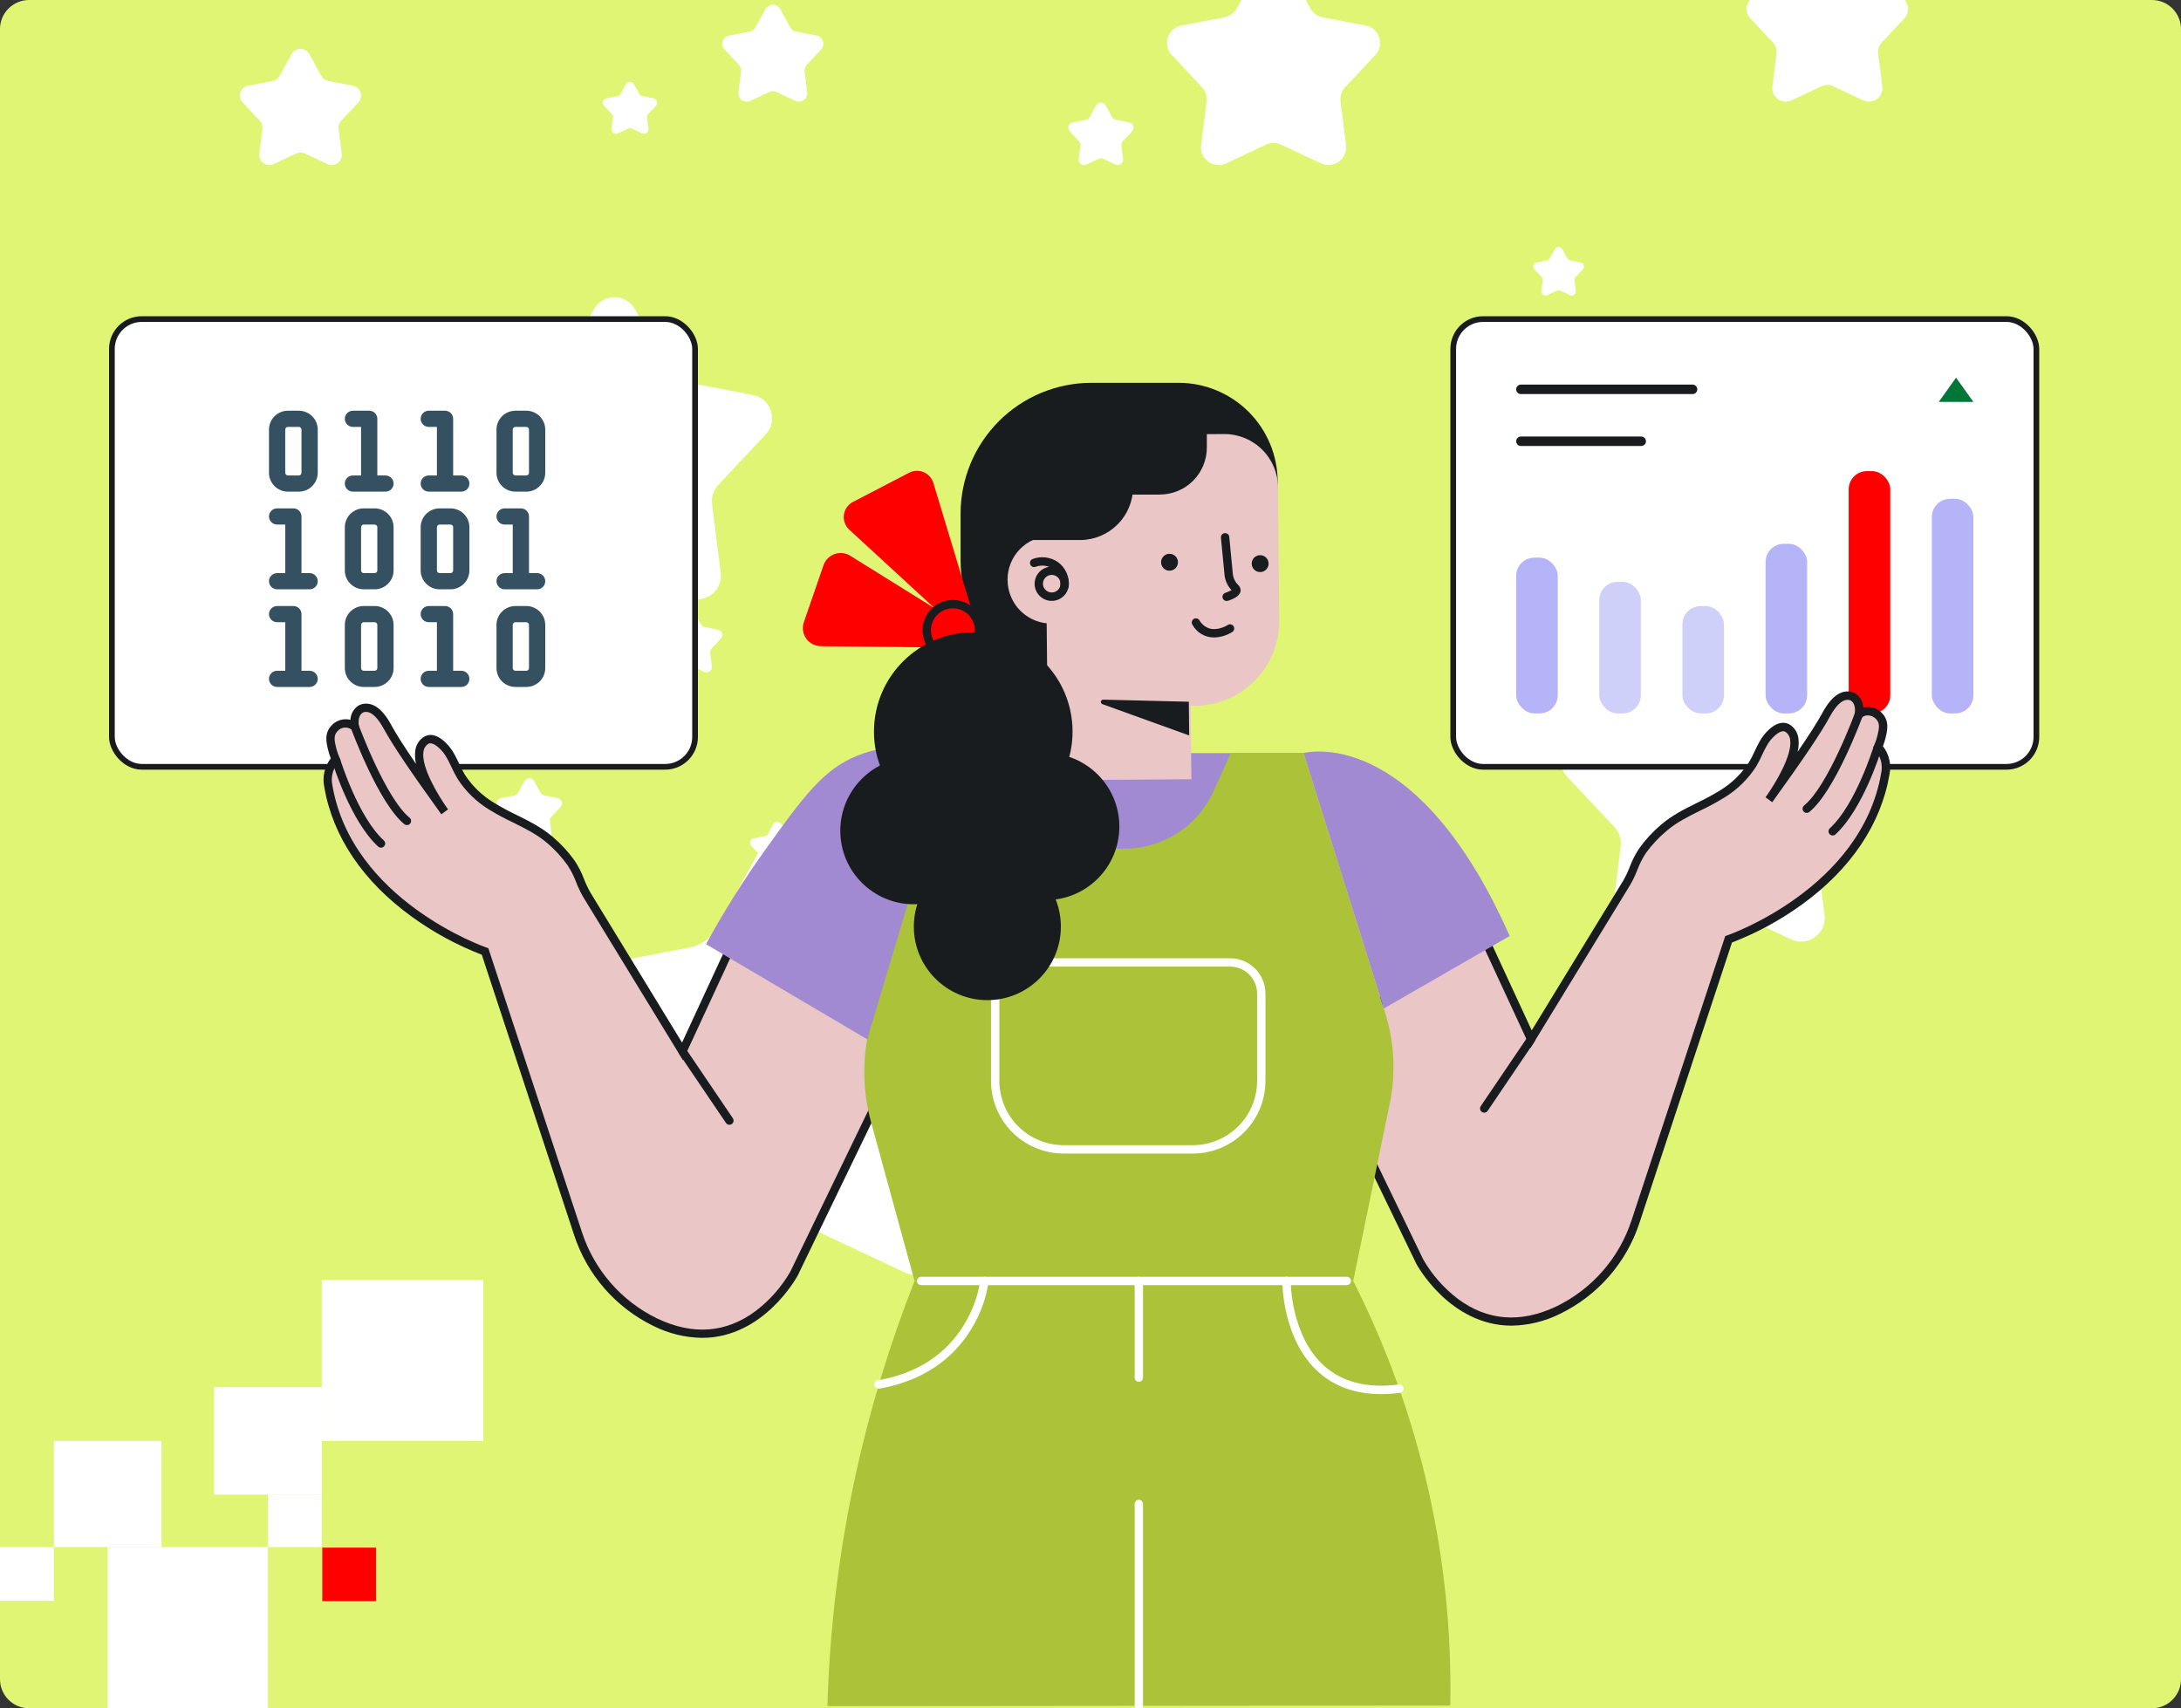 <?xml version="1.0" encoding="UTF-8"?> <svg xmlns="http://www.w3.org/2000/svg" width="600" height="470" viewBox="0 0 600 470" fill="none"><rect x="0" y="0" width="600" height="470" fill="#333333" stroke="none"/><g clip-path="url(#clip0_6867_32796)"><g clip-path="url(#clip1_6867_32796)"><path d="M0 8C0 3.582 3.582 0 8 0H592C596.418 0 600 3.582 600 8V462C600 466.418 596.418 470 592 470H8C3.582 470 0 466.418 0 462V8Z" fill="#E0F574"></path><rect x="88.662" y="425.784" width="14.77" height="14.738" fill="#FF0000"></rect><rect y="425.655" width="14.813" height="14.781" fill="white"></rect><rect x="73.72" y="411.217" width="14.813" height="14.437" fill="white"></rect><rect x="14.813" y="396.435" width="29.626" height="29.22" fill="white"></rect><rect x="58.907" y="381.654" width="29.626" height="29.563" fill="white"></rect><rect x="29.626" y="425.655" width="44.094" height="44.345" fill="white"></rect><rect x="88.533" y="352.091" width="44.439" height="44.345" fill="white"></rect></g><path d="M163.359 85.148C165.83 80.663 172.275 80.663 174.745 85.148L183.941 101.844C184.874 103.537 186.512 104.728 188.411 105.092L207.132 108.678C212.161 109.642 214.152 115.772 210.65 119.507L197.613 133.412C196.291 134.823 195.665 136.749 195.906 138.667L198.28 157.579C198.917 162.66 193.703 166.448 189.068 164.272L171.815 156.17C170.065 155.348 168.04 155.348 166.29 156.17L149.036 164.272C144.402 166.448 139.187 162.66 139.825 157.579L142.199 138.667C142.439 136.749 141.814 134.823 140.491 133.412L127.454 119.507C123.952 115.772 125.944 109.642 130.973 108.678L149.693 105.092C151.592 104.728 153.23 103.537 154.163 101.844L163.359 85.148Z" fill="white"></path><path d="M467.021 179.319C469.491 174.834 475.937 174.834 478.407 179.319L487.603 196.015C488.536 197.709 490.174 198.899 492.073 199.263L510.794 202.849C515.822 203.813 517.814 209.943 514.312 213.678L501.275 227.583C499.953 228.994 499.327 230.92 499.568 232.838L501.942 251.751C502.579 256.831 497.365 260.62 492.73 258.443L475.477 250.341C473.727 249.519 471.702 249.519 469.951 250.341L452.698 258.443C448.063 260.62 442.849 256.831 443.487 251.751L445.861 232.838C446.101 230.92 445.476 228.994 444.153 227.583L431.116 213.678C427.614 209.943 429.606 203.813 434.635 202.849L453.355 199.263C455.254 198.899 456.892 197.709 457.825 196.015L467.021 179.319Z" fill="white"></path><path d="M346.09 -8.29C347.945 -11.657 352.783 -11.657 354.638 -8.29L360.473 2.305C361.173 3.576 362.403 4.47 363.829 4.743L375.708 7.019C379.483 7.742 380.979 12.344 378.349 15.148L370.077 23.972C369.084 25.031 368.614 26.477 368.795 27.917L370.301 39.918C370.78 43.732 366.865 46.576 363.386 44.942L352.438 39.801C351.124 39.184 349.604 39.184 348.29 39.801L337.342 44.942C333.862 46.576 329.948 43.732 330.427 39.918L331.933 27.917C332.114 26.477 331.644 25.031 330.651 23.972L322.378 15.148C319.749 12.344 321.245 7.742 325.02 7.019L336.899 4.743C338.325 4.47 339.554 3.576 340.255 2.305L346.09 -8.29Z" fill="white"></path><path d="M210.214 231.71C214.334 224.231 225.082 224.231 229.201 231.71L242.163 255.243C243.719 258.067 246.451 260.052 249.618 260.659L276.005 265.715C284.391 267.321 287.712 277.543 281.872 283.772L263.496 303.372C261.291 305.724 260.247 308.936 260.649 312.135L263.995 338.793C265.058 347.265 256.363 353.583 248.634 349.954L224.315 338.533C221.396 337.163 218.019 337.163 215.101 338.533L190.781 349.954C183.053 353.583 174.357 347.265 175.421 338.793L178.767 312.135C179.168 308.936 178.125 305.724 175.919 303.372L157.543 283.772C151.703 277.543 155.024 267.321 163.41 265.715L189.798 260.659C192.964 260.052 195.696 258.067 197.252 255.243L210.214 231.71Z" fill="white"></path><path d="M210.583 2.51C211.463 0.913 213.757 0.913 214.636 2.51L217.403 7.533C217.735 8.136 218.319 8.56 218.995 8.689L224.627 9.768C226.417 10.111 227.126 12.293 225.88 13.623L221.957 17.807C221.486 18.309 221.264 18.995 221.349 19.677L222.064 25.368C222.291 27.177 220.434 28.525 218.785 27.75L213.593 25.312C212.97 25.02 212.249 25.02 211.626 25.312L206.435 27.75C204.785 28.525 202.929 27.177 203.156 25.368L203.87 19.677C203.956 18.995 203.733 18.309 203.263 17.807L199.34 13.623C198.093 12.293 198.802 10.111 200.592 9.768L206.225 8.689C206.901 8.56 207.484 8.136 207.816 7.533L210.583 2.51Z" fill="white"></path><path d="M446.76 115.983C447.814 114.068 450.566 114.068 451.62 115.983L454.939 122.008C455.337 122.731 456.036 123.239 456.847 123.394L463.602 124.688C465.749 125.099 466.599 127.716 465.104 129.311L460.4 134.328C459.835 134.931 459.568 135.753 459.671 136.572L460.528 143.396C460.8 145.565 458.574 147.182 456.595 146.253L450.369 143.33C449.622 142.979 448.758 142.979 448.011 143.33L441.785 146.253C439.807 147.182 437.581 145.565 437.853 143.396L438.709 136.572C438.812 135.753 438.545 134.931 437.98 134.328L433.276 129.311C431.781 127.716 432.631 125.099 434.778 124.688L441.533 123.394C442.344 123.239 443.043 122.731 443.442 122.008L446.76 115.983Z" fill="white"></path><path d="M338.668 255.113C339.722 253.198 342.474 253.198 343.529 255.113L346.847 261.137C347.245 261.86 347.944 262.369 348.755 262.524L355.51 263.818C357.657 264.229 358.507 266.846 357.012 268.441L352.308 273.458C351.743 274.061 351.476 274.883 351.579 275.702L352.436 282.526C352.708 284.695 350.482 286.312 348.503 285.383L342.278 282.46C341.53 282.109 340.666 282.109 339.919 282.46L333.693 285.383C331.715 286.312 329.489 284.695 329.761 282.526L330.617 275.702C330.72 274.883 330.453 274.061 329.889 273.458L325.184 268.441C323.689 266.846 324.539 264.229 326.686 263.818L333.441 262.524C334.252 262.369 334.951 261.86 335.35 261.137L338.668 255.113Z" fill="white"></path><path d="M499.466 -12.759C500.873 -15.313 504.543 -15.313 505.95 -12.759L510.376 -4.724C510.907 -3.759 511.84 -3.082 512.921 -2.874L521.931 -1.148C524.795 -0.6 525.929 2.891 523.935 5.018L517.66 11.711C516.907 12.514 516.551 13.61 516.688 14.703L517.83 23.805C518.194 26.698 515.224 28.856 512.585 27.616L504.281 23.717C503.285 23.249 502.131 23.249 501.135 23.717L492.831 27.616C490.192 28.856 487.223 26.698 487.586 23.805L488.728 14.703C488.865 13.61 488.509 12.514 487.756 11.711L481.481 5.018C479.487 2.891 480.621 -0.6 483.485 -1.148L492.495 -2.874C493.576 -3.082 494.509 -3.759 495.04 -4.724L499.466 -12.759Z" fill="white"></path><path d="M80.237 14.875C81.291 12.96 84.043 12.96 85.097 14.875L88.416 20.9C88.814 21.622 89.513 22.131 90.324 22.286L97.079 23.58C99.226 23.991 100.076 26.608 98.581 28.203L93.877 33.221C93.312 33.823 93.045 34.645 93.148 35.464L94.004 42.288C94.276 44.457 92.05 46.074 90.072 45.145L83.846 42.222C83.099 41.871 82.235 41.871 81.488 42.222L75.262 45.145C73.283 46.074 71.057 44.457 71.33 42.288L72.186 35.464C72.289 34.645 72.022 33.823 71.457 33.221L66.753 28.203C65.258 26.608 66.108 23.991 68.255 23.58L75.01 22.286C75.821 22.131 76.52 21.622 76.918 20.9L80.237 14.875Z" fill="white"></path><path d="M427.765 68.557C428.206 67.757 429.356 67.757 429.796 68.557L431.183 71.074C431.349 71.376 431.642 71.589 431.98 71.654L434.803 72.195C435.7 72.366 436.055 73.46 435.431 74.126L433.465 76.223C433.229 76.475 433.117 76.818 433.16 77.16L433.518 80.012C433.632 80.918 432.702 81.594 431.875 81.206L429.274 79.984C428.961 79.838 428.6 79.838 428.288 79.984L425.687 81.206C424.86 81.594 423.93 80.918 424.043 80.012L424.401 77.16C424.444 76.818 424.333 76.475 424.097 76.223L422.131 74.126C421.506 73.46 421.861 72.366 422.759 72.195L425.581 71.654C425.92 71.589 426.212 71.376 426.379 71.074L427.765 68.557Z" fill="white"></path><path d="M301.552 28.98C302.12 27.95 303.6 27.95 304.168 28.98L305.954 32.222C306.168 32.611 306.544 32.884 306.98 32.968L310.615 33.664C311.771 33.886 312.228 35.294 311.424 36.152L308.892 38.852C308.588 39.176 308.445 39.618 308.5 40.059L308.961 43.731C309.107 44.898 307.91 45.769 306.845 45.269L303.495 43.696C303.093 43.507 302.628 43.507 302.226 43.696L298.875 45.269C297.811 45.769 296.613 44.898 296.759 43.731L297.22 40.059C297.276 39.618 297.132 39.176 296.828 38.852L294.297 36.152C293.492 35.294 293.95 33.886 295.105 33.664L298.74 32.968C299.176 32.884 299.553 32.611 299.767 32.222L301.552 28.98Z" fill="white"></path><path d="M144.325 214.87C144.893 213.84 146.373 213.84 146.941 214.87L148.727 218.112C148.941 218.501 149.317 218.775 149.753 218.858L153.388 219.555C154.544 219.776 155.001 221.184 154.197 222.042L151.665 224.742C151.361 225.066 151.218 225.509 151.273 225.949L151.734 229.622C151.88 230.789 150.683 231.659 149.618 231.159L146.268 229.586C145.866 229.397 145.401 229.397 144.999 229.586L141.648 231.159C140.584 231.659 139.386 230.789 139.532 229.622L139.993 225.949C140.049 225.509 139.905 225.066 139.601 224.742L137.07 222.042C136.265 221.184 136.723 219.776 137.878 219.555L141.513 218.858C141.949 218.775 142.325 218.501 142.54 218.112L144.325 214.87Z" fill="white"></path><path d="M212.73 226.743C213.202 225.886 214.433 225.886 214.905 226.743L216.39 229.44C216.569 229.763 216.882 229.991 217.245 230.06L220.268 230.639C221.229 230.824 221.61 231.995 220.94 232.709L218.835 234.954C218.582 235.224 218.463 235.592 218.509 235.958L218.892 239.013C219.014 239.984 218.017 240.708 217.132 240.292L214.345 238.983C214.011 238.826 213.624 238.826 213.29 238.983L210.503 240.292C209.617 240.708 208.621 239.984 208.743 239.013L209.126 235.958C209.172 235.592 209.053 235.224 208.8 234.954L206.694 232.709C206.025 231.995 206.406 230.824 207.367 230.639L210.39 230.06C210.753 229.991 211.066 229.763 211.244 229.44L212.73 226.743Z" fill="white"></path><path d="M172.227 23.142C172.699 22.285 173.93 22.285 174.403 23.142L175.888 25.838C176.066 26.162 176.379 26.389 176.742 26.459L179.765 27.038C180.726 27.222 181.107 28.393 180.438 29.107L178.332 31.353C178.079 31.622 177.96 31.99 178.006 32.357L178.389 35.411C178.511 36.382 177.515 37.106 176.629 36.69L173.843 35.382C173.508 35.225 173.121 35.225 172.787 35.382L170 36.69C169.115 37.106 168.118 36.382 168.24 35.411L168.624 32.357C168.67 31.99 168.55 31.622 168.297 31.353L166.192 29.107C165.523 28.393 165.903 27.222 166.864 27.038L169.888 26.459C170.25 26.389 170.563 26.162 170.742 25.838L172.227 23.142Z" fill="white"></path><path d="M188.436 168.55C189.003 167.52 190.484 167.52 191.051 168.55L192.837 171.792C193.051 172.181 193.428 172.455 193.864 172.538L197.499 173.235C198.654 173.456 199.111 174.864 198.307 175.722L195.776 178.422C195.472 178.746 195.328 179.189 195.383 179.629L195.844 183.302C195.991 184.469 194.793 185.339 193.728 184.839L190.378 183.266C189.976 183.077 189.511 183.077 189.109 183.266L185.759 184.839C184.694 185.339 183.496 184.469 183.643 183.302L184.104 179.629C184.159 179.189 184.015 178.746 183.711 178.422L181.18 175.722C180.375 174.864 180.833 173.456 181.988 173.235L185.623 172.538C186.059 172.455 186.436 172.181 186.65 171.792L188.436 168.55Z" fill="white"></path><rect x="399.785" y="87.785" width="160.43" height="123.185" rx="8.215" fill="white" stroke="#191C1F" stroke-width="1.57"></rect><path d="M465.622 108.42H418.412C418.066 108.42 417.734 108.283 417.489 108.038C417.245 107.794 417.107 107.462 417.107 107.116C417.107 106.77 417.245 106.438 417.489 106.194C417.734 105.949 418.066 105.812 418.412 105.812H465.622C465.968 105.812 466.3 105.949 466.544 106.194C466.789 106.438 466.927 106.77 466.927 107.116C466.927 107.462 466.789 107.794 466.544 108.038C466.3 108.283 465.968 108.42 465.622 108.42Z" fill="#191C1F"></path><path d="M451.501 122.705H418.412C418.066 122.705 417.734 122.567 417.489 122.323C417.245 122.078 417.107 121.747 417.107 121.401C417.107 121.055 417.245 120.723 417.489 120.478C417.734 120.234 418.066 120.096 418.412 120.096H451.501C451.847 120.096 452.179 120.234 452.424 120.478C452.669 120.723 452.806 121.055 452.806 121.401C452.806 121.747 452.669 122.078 452.424 122.323C452.179 122.567 451.847 122.705 451.501 122.705Z" fill="#191C1F"></path><rect x="417.107" y="153.427" width="11.435" height="42.855" rx="5" fill="#B5B4F8"></rect><rect x="439.972" y="160.094" width="11.435" height="36.188" rx="5" fill="#CFD0F9"></rect><rect x="485.716" y="149.618" width="11.435" height="46.664" rx="5" fill="#B5B4F8"></rect><rect x="462.837" y="166.76" width="11.435" height="29.522" rx="5" fill="#CFD0F9"></rect><rect x="508.584" y="129.619" width="11.435" height="66.663" rx="5" fill="#FF0000"></rect><rect x="531.453" y="137.237" width="11.435" height="59.044" rx="5" fill="#B5B4F8"></rect><path d="M538.121 103.907L542.885 110.573H533.356L538.121 103.907Z" fill="#017737"></path><rect x="30.785" y="87.785" width="160.43" height="123.185" rx="8.215" fill="white" stroke="#191C1F" stroke-width="1.57"></rect><path d="M103.059 166.734H100.078C97.202 166.734 94.863 169.065 94.863 171.93V183.805C94.863 186.67 97.202 189 100.078 189H103.059C105.935 189 108.274 186.67 108.274 183.805V171.93C108.274 169.065 105.935 166.734 103.059 166.734ZM103.804 183.805C103.804 184.214 103.47 184.547 103.059 184.547H100.078C99.667 184.547 99.333 184.214 99.333 183.805V171.93C99.333 171.52 99.667 171.188 100.078 171.188H103.059C103.47 171.188 103.804 171.52 103.804 171.93V183.805Z" fill="#355061"></path><path d="M85.177 184.547H82.941V168.961C82.941 167.731 81.941 166.734 80.706 166.734H76.235C75.001 166.734 74 167.731 74 168.961C74 170.191 75.001 171.188 76.235 171.188H78.471V184.547H76.235C75.001 184.547 74 185.544 74 186.773C74 188.003 75.001 189 76.235 189H85.177C86.411 189 87.412 188.003 87.412 186.773C87.412 185.544 86.411 184.547 85.177 184.547Z" fill="#355061"></path><path d="M144.784 166.734H141.804C138.928 166.734 136.588 169.065 136.588 171.93V183.805C136.588 186.67 138.928 189 141.804 189H144.784C147.661 189 150 186.67 150 183.805V171.93C150 169.065 147.661 166.734 144.784 166.734ZM145.529 183.805C145.529 184.214 145.195 184.547 144.784 184.547H141.804C141.393 184.547 141.059 184.214 141.059 183.805V171.93C141.059 171.52 141.393 171.188 141.804 171.188H144.784C145.195 171.188 145.529 171.52 145.529 171.93V183.805Z" fill="#355061"></path><path d="M126.902 184.547H124.667V168.961C124.667 167.731 123.666 166.734 122.431 166.734H117.961C116.726 166.734 115.725 167.731 115.725 168.961C115.725 170.191 116.726 171.188 117.961 171.188H120.196V184.547H117.961C116.726 184.547 115.725 185.544 115.725 186.773C115.725 188.003 116.726 189 117.961 189H126.902C128.137 189 129.137 188.003 129.137 186.773C129.137 185.544 128.137 184.547 126.902 184.547Z" fill="#355061"></path><path d="M103.059 139.867H100.078C97.202 139.867 94.863 142.198 94.863 145.063V156.938C94.863 159.802 97.202 162.133 100.078 162.133H103.059C105.935 162.133 108.274 159.802 108.274 156.938V145.063C108.274 142.198 105.935 139.867 103.059 139.867ZM103.804 156.938C103.804 157.347 103.47 157.68 103.059 157.68H100.078C99.667 157.68 99.333 157.347 99.333 156.938V145.063C99.333 144.653 99.667 144.32 100.078 144.32H103.059C103.47 144.32 103.804 144.653 103.804 145.063V156.938Z" fill="#355061"></path><path d="M85.177 157.68H82.941V142.094C82.941 140.864 81.941 139.867 80.706 139.867H76.235C75.001 139.867 74 140.864 74 142.094C74 143.324 75.001 144.32 76.235 144.32H78.471V157.68H76.235C75.001 157.68 74 158.676 74 159.906C74 161.136 75.001 162.133 76.235 162.133H85.177C86.411 162.133 87.412 161.136 87.412 159.906C87.412 158.676 86.411 157.68 85.177 157.68Z" fill="#355061"></path><path d="M123.922 139.867H120.941C118.065 139.867 115.725 142.198 115.725 145.063V156.938C115.725 159.802 118.065 162.133 120.941 162.133H123.922C126.798 162.133 129.137 159.802 129.137 156.938V145.063C129.137 142.198 126.798 139.867 123.922 139.867ZM124.667 156.938C124.667 157.347 124.333 157.68 123.922 157.68H120.941C120.53 157.68 120.196 157.347 120.196 156.938V145.063C120.196 144.653 120.53 144.32 120.941 144.32H123.922C124.333 144.32 124.667 144.653 124.667 145.063V156.938Z" fill="#355061"></path><path d="M147.765 157.68H145.529V142.094C145.529 140.864 144.529 139.867 143.294 139.867H138.824C137.589 139.867 136.588 140.864 136.588 142.094C136.588 143.324 137.589 144.32 138.824 144.32H141.059V157.68H138.824C137.589 157.68 136.588 158.676 136.588 159.906C136.588 161.136 137.589 162.133 138.824 162.133H147.765C148.999 162.133 150 161.136 150 159.906C150 158.676 148.999 157.68 147.765 157.68Z" fill="#355061"></path><path d="M82.196 113H79.216C76.34 113 74 115.33 74 118.195V130.07C74 132.935 76.34 135.266 79.216 135.266H82.196C85.072 135.266 87.412 132.935 87.412 130.07V118.195C87.412 115.33 85.072 113 82.196 113ZM82.941 130.07C82.941 130.48 82.607 130.813 82.196 130.813H79.216C78.805 130.813 78.471 130.48 78.471 130.07V118.195C78.471 117.786 78.805 117.453 79.216 117.453H82.196C82.607 117.453 82.941 117.786 82.941 118.195V130.07Z" fill="#355061"></path><path d="M106.039 130.813H103.804V115.227C103.804 113.997 102.803 113 101.569 113H97.098C95.863 113 94.863 113.997 94.863 115.227C94.863 116.456 95.863 117.453 97.098 117.453H99.333V130.813H97.098C95.863 130.813 94.863 131.809 94.863 133.039C94.863 134.269 95.863 135.266 97.098 135.266H106.039C107.274 135.266 108.274 134.269 108.274 133.039C108.274 131.809 107.274 130.813 106.039 130.813Z" fill="#355061"></path><path d="M144.784 113H141.804C138.928 113 136.588 115.33 136.588 118.195V130.07C136.588 132.935 138.928 135.266 141.804 135.266H144.784C147.661 135.266 150 132.935 150 130.07V118.195C150 115.33 147.661 113 144.784 113ZM145.529 130.07C145.529 130.48 145.195 130.813 144.784 130.813H141.804C141.393 130.813 141.059 130.48 141.059 130.07V118.195C141.059 117.786 141.393 117.453 141.804 117.453H144.784C145.195 117.453 145.529 117.786 145.529 118.195V130.07Z" fill="#355061"></path><path d="M126.902 130.813H124.667V115.227C124.667 113.997 123.666 113 122.431 113H117.961C116.726 113 115.725 113.997 115.725 115.227C115.725 116.456 116.726 117.453 117.961 117.453H120.196V130.813H117.961C116.726 130.813 115.725 131.809 115.725 133.039C115.725 134.269 116.726 135.266 117.961 135.266H126.902C128.137 135.266 129.137 134.269 129.137 133.039C129.137 131.809 128.137 130.813 126.902 130.813Z" fill="#355061"></path><path d="M251.599 352.434H372.276C390.595 388.605 399.763 428.717 398.976 469.253L227.621 469.409C228.24 448.013 230.834 426.721 235.371 405.804C239.344 387.608 244.771 369.761 251.599 352.434Z" fill="#ACC238"></path><path d="M262.136 207.194H358.612V310.035H262.136V207.194Z" fill="#A18AD2"></path><path d="M300.177 190.058H323.551C330.961 190.058 338.068 187.115 343.308 181.875C348.547 176.636 351.49 169.529 351.49 162.119V132.584C351.49 125.354 348.618 118.42 343.506 113.308C338.393 108.195 331.459 105.323 324.229 105.323H300.274C290.721 105.323 281.56 109.117 274.806 115.872C268.052 122.626 264.258 131.787 264.258 141.338V154.14C264.258 163.666 268.042 172.802 274.778 179.538C281.514 186.274 290.65 190.058 300.177 190.058Z" fill="#191C1F"></path><path d="M271.074 180.185L256.764 132.871C256.564 132.211 256.221 131.602 255.759 131.088C255.297 130.575 254.727 130.169 254.091 129.901C253.454 129.634 252.766 129.509 252.076 129.537C251.386 129.565 250.711 129.745 250.099 130.065L234.645 138.101C233.974 138.45 233.398 138.955 232.964 139.575C232.531 140.194 232.254 140.908 232.156 141.658C232.057 142.407 232.141 143.17 232.401 143.88C232.661 144.589 233.088 145.226 233.646 145.736L271.074 180.185Z" fill="#FF0000"></path><path d="M274.748 178.329L233.892 152.893C233.258 152.499 232.543 152.253 231.8 152.173C231.056 152.092 230.305 152.181 229.601 152.43C228.897 152.68 228.258 153.085 227.732 153.616C227.206 154.146 226.806 154.788 226.561 155.494L221.142 171.183C220.885 171.927 220.808 172.723 220.919 173.504C221.029 174.285 221.323 175.028 221.777 175.672C222.232 176.317 222.833 176.843 223.531 177.209C224.229 177.576 225.004 177.771 225.792 177.778L274.748 178.329Z" fill="#FF0000"></path><path d="M262.141 181.757C263.792 181.757 265.406 181.268 266.778 180.351C268.151 179.434 269.221 178.13 269.852 176.605C270.484 175.08 270.649 173.401 270.328 171.782C270.005 170.164 269.21 168.676 268.043 167.509C266.876 166.342 265.388 165.547 263.77 165.224C262.15 164.903 260.472 165.068 258.946 165.699C257.422 166.331 256.118 167.401 255.201 168.774C254.284 170.147 253.794 171.76 253.794 173.411C253.798 175.624 254.678 177.745 256.243 179.309C257.807 180.874 259.929 181.754 262.141 181.757ZM262.141 167.36C263.338 167.36 264.507 167.715 265.503 168.38C266.497 169.045 267.273 169.989 267.731 171.095C268.189 172.201 268.308 173.417 268.075 174.591C267.842 175.765 267.265 176.843 266.419 177.69C265.573 178.536 264.495 179.112 263.321 179.346C262.148 179.579 260.931 179.459 259.826 179.001C258.72 178.543 257.775 177.768 257.111 176.772C256.445 175.778 256.09 174.607 256.09 173.411C256.093 171.807 256.732 170.27 257.866 169.136C259 168.002 260.538 167.364 262.141 167.36Z" fill="#191C1F"></path><path d="M277.247 160.713C276.915 157.579 277.831 154.44 279.796 151.977C281.761 149.513 284.617 147.923 287.746 147.55L287.672 139.45C287.631 136.88 288.098 134.329 289.047 131.941C289.995 129.553 291.405 127.376 293.196 125.534C294.989 123.693 297.126 122.223 299.486 121.21C301.847 120.196 304.385 119.659 306.954 119.628L336.804 119.415C340.715 119.411 344.467 120.957 347.24 123.715C350.012 126.473 351.577 130.218 351.592 134.128L351.908 170.586C351.951 173.645 351.393 176.68 350.262 179.522C349.132 182.364 347.452 184.954 345.319 187.146C343.186 189.338 340.642 191.088 337.833 192.296C335.024 193.504 332.004 194.146 328.946 194.185H327.568L327.752 214.392L288.309 214.673L288.091 190.741H288.125L287.947 171.494C285.195 171.202 282.628 169.971 280.679 168.007C278.729 166.043 277.517 163.466 277.247 160.713Z" fill="#EAC6C6"></path><path d="M200.499 261.775L247.807 289.661L218.427 350.42C218.427 350.42 205.166 375.597 180.298 363.795C175.281 361.369 170.807 357.951 167.146 353.748C163.485 349.545 160.715 344.644 159.001 339.34L133.438 261.775C133.438 261.775 95.884 249.025 90.316 216.212C90.101 215.172 90.084 214.101 90.264 213.054C90.548 211.49 91.262 210.035 92.325 208.853C91.943 207.987 91.636 207.09 91.407 206.172C90.89 204.088 90.396 202.056 92.084 200.334C92.785 199.573 93.754 199.113 94.787 199.048C95.82 198.985 96.839 199.321 97.629 199.99C97.239 197.854 97.825 195.971 99.139 195.144C99.68 194.826 100.304 194.68 100.93 194.725C103.898 194.903 106.056 198.973 106.671 200.109C109.185 204.702 114.495 212.469 122.36 223.359C122.36 223.359 111.045 208.014 117.066 203.79C118.863 202.533 121.01 204.295 122.193 205.547C124.38 207.842 125.224 211.017 126.849 213.658C128.99 216.97 131.854 219.754 135.224 221.803C140.534 225.179 146.412 226.969 151.257 231.085C153.463 232.94 155.429 235.061 157.113 237.4C159.082 240.167 159.776 243.434 161.475 246.229L187.773 289.254L200.499 261.775Z" fill="#EAC6C6"></path><path d="M193.134 368.083C210.182 368.083 219.333 351.166 219.442 350.953L249.293 289.208L199.988 260.144L187.634 286.843L162.468 245.643C161.769 244.43 161.166 243.162 160.665 241.855C159.992 240.063 159.117 238.352 158.059 236.757C156.323 234.333 154.293 232.135 152.015 230.213C148.983 227.63 145.551 225.931 142.255 224.288C140.068 223.255 137.937 222.105 135.872 220.844C132.637 218.896 129.889 216.236 127.835 213.066C127.268 212.105 126.756 211.112 126.303 210.093C125.436 208.249 124.54 206.35 123.036 204.765C119.793 201.321 117.497 202.107 116.417 202.865C115.831 203.278 115.337 203.809 114.966 204.422C114.595 205.035 114.354 205.719 114.259 206.43C114.094 207.689 114.165 208.968 114.465 210.201C111.239 205.488 109.024 202.01 107.686 199.57L107.651 199.495C106.882 198.089 104.546 193.801 101.004 193.594C100.143 193.523 99.282 193.723 98.541 194.168C97.908 194.603 97.384 195.18 97.012 195.852C96.641 196.525 96.432 197.275 96.4 198.043C95.49 197.815 94.537 197.832 93.635 198.093C92.735 198.354 91.92 198.85 91.273 199.53C89.121 201.717 89.775 204.341 90.298 206.447C90.482 207.198 90.718 207.934 91.004 208.652C90.159 209.743 89.56 211.004 89.248 212.349C88.936 213.693 88.918 215.089 89.196 216.441C91.492 230.121 99.856 242.509 113.306 252.228C119.238 256.525 125.702 260.035 132.536 262.67L157.909 339.696C159.68 345.145 162.531 350.18 166.295 354.5C170.058 358.819 174.655 362.334 179.81 364.834C183.953 366.898 188.506 368.008 193.134 368.083ZM246.314 290.115L217.392 349.92C214.978 354.086 211.765 357.736 207.938 360.66C199.793 366.739 190.659 367.445 180.791 362.755C175.918 360.39 171.573 357.064 168.015 352.979C164.458 348.893 161.763 344.131 160.091 338.978L134.339 260.873L133.793 260.69C133.426 260.563 96.819 247.762 91.434 216.017C91.243 215.108 91.226 214.171 91.383 213.255C91.63 211.901 92.249 210.641 93.168 209.616L93.662 209.042L93.363 208.364C93.007 207.56 92.721 206.727 92.508 205.873C91.974 203.709 91.704 202.326 92.892 201.114C93.386 200.566 94.072 200.23 94.808 200.175C95.543 200.119 96.272 200.348 96.842 200.816L99.356 203.112L98.742 199.771C98.444 198.135 98.839 196.659 99.729 196.114C100.067 195.916 100.459 195.83 100.849 195.868C102.353 195.953 103.96 197.544 105.614 200.58L105.654 200.649C108.036 205 112.824 212.13 121.153 223.674L121.412 224.036L123.266 222.682L122.893 222.165C120.596 218.893 115.798 211.045 116.492 206.78C116.538 206.372 116.67 205.978 116.879 205.623C117.088 205.269 117.369 204.964 117.703 204.725C118.851 203.921 120.625 205.581 121.337 206.333C122.588 207.641 123.364 209.3 124.207 211.057C124.703 212.151 125.257 213.219 125.866 214.254C128.094 217.718 131.079 220.629 134.598 222.767C136.742 224.074 138.955 225.264 141.228 226.332C144.568 227.991 147.726 229.553 150.544 231.952C152.662 233.755 154.545 235.814 156.154 238.083C157.111 239.539 157.9 241.099 158.507 242.733C159.056 244.15 159.713 245.524 160.47 246.843L187.887 291.7L200.98 263.411L246.314 290.115Z" fill="#191C1F"></path><path d="M289.337 165.301C289.496 165.308 289.655 165.308 289.814 165.301C290.74 165.205 291.619 164.839 292.337 164.245C293.056 163.652 293.582 162.86 293.851 161.967C294.118 161.074 294.116 160.122 293.843 159.232C293.57 158.341 293.039 157.551 292.317 156.961C291.596 156.372 290.716 156.009 289.788 155.92C288.861 155.831 287.927 156.019 287.107 156.459C286.286 156.9 285.614 157.575 285.176 158.397C284.738 159.22 284.554 160.154 284.647 161.081C284.765 162.242 285.309 163.318 286.174 164.102C287.039 164.886 288.164 165.321 289.331 165.323L289.337 165.301ZM289.337 158.17C289.805 158.17 290.262 158.307 290.654 158.562C291.046 158.817 291.356 159.179 291.546 159.608C291.735 160.035 291.797 160.508 291.723 160.97C291.648 161.432 291.442 161.862 291.128 162.209C290.815 162.556 290.406 162.804 289.954 162.923C289.502 163.043 289.026 163.029 288.581 162.883C288.137 162.737 287.745 162.465 287.451 162.1C287.159 161.736 286.978 161.294 286.932 160.829C286.869 160.191 287.062 159.554 287.468 159.058C287.873 158.563 288.458 158.248 289.096 158.182L289.337 158.17Z" fill="#191C1F"></path><path d="M327.047 193.066L303.51 192.492C303.357 192.486 303.208 192.535 303.088 192.632C302.969 192.727 302.888 192.862 302.859 193.012C302.832 193.164 302.859 193.319 302.936 193.451C303.013 193.582 303.136 193.682 303.281 193.732L327.144 202.343L327.047 193.066Z" fill="#191C1F"></path><path d="M292.852 162.314C293.138 162.315 293.414 162.211 293.626 162.019C293.839 161.828 293.972 161.566 294.001 161.281C294.13 160.007 293.922 158.721 293.397 157.553C292.872 156.385 292.049 155.377 291.01 154.628C290.012 153.947 288.866 153.515 287.668 153.369C286.469 153.222 285.254 153.364 284.121 153.783C283.975 153.834 283.839 153.914 283.724 154.018C283.609 154.121 283.517 154.247 283.452 154.388C283.386 154.529 283.351 154.681 283.347 154.836C283.342 154.99 283.368 155.145 283.425 155.289C283.482 155.434 283.567 155.565 283.676 155.675C283.784 155.786 283.915 155.872 284.057 155.931C284.201 155.99 284.354 156.02 284.509 156.018C284.665 156.015 284.818 155.982 284.96 155.919C285.734 155.641 286.563 155.549 287.381 155.648C288.198 155.748 288.981 156.037 289.667 156.493C290.378 157.006 290.94 157.696 291.299 158.495C291.658 159.295 291.799 160.174 291.71 161.046C291.695 161.195 291.71 161.347 291.753 161.491C291.797 161.636 291.868 161.77 291.963 161.887C292.059 162.003 292.176 162.1 292.31 162.172C292.442 162.243 292.588 162.288 292.738 162.303L292.852 162.314Z" fill="#191C1F"></path><path d="M408.469 258.416L361.162 286.304L390.542 347.061C390.542 347.061 403.808 372.239 428.67 360.436C433.689 358.012 438.164 354.595 441.825 350.392C445.486 346.189 448.256 341.286 449.968 335.982L475.536 258.416C475.536 258.416 513.09 245.666 518.653 212.854C518.868 211.814 518.885 210.743 518.704 209.696C518.424 208.133 517.715 206.678 516.655 205.494C517.037 204.628 517.345 203.732 517.574 202.813C518.091 200.736 518.585 198.697 516.891 196.976C516.189 196.216 515.221 195.758 514.19 195.694C513.158 195.629 512.142 195.965 511.351 196.631C511.742 194.496 511.15 192.613 509.841 191.786C509.3 191.47 508.675 191.325 508.05 191.367C505.083 191.545 502.924 195.615 502.31 196.752C499.79 201.344 494.48 209.117 486.621 220.001C486.621 220.001 497.936 204.656 491.913 200.431C490.117 199.174 487.97 200.942 486.782 202.188C484.595 204.485 483.756 207.664 482.132 210.299C479.987 213.609 477.124 216.393 473.757 218.445C468.446 221.821 462.569 223.612 457.718 227.728C455.514 229.584 453.546 231.704 451.862 234.042C449.899 236.809 449.198 240.07 447.499 242.866L421.208 285.89L408.469 258.416Z" fill="#EAC6C6"></path><path d="M415.833 364.724C420.463 364.653 425.019 363.543 429.162 361.475C434.316 358.975 438.913 355.46 442.675 351.14C446.437 346.821 449.288 341.786 451.056 336.337L476.47 259.311C483.306 256.679 489.769 253.169 495.7 248.869C509.145 239.156 517.48 226.762 519.811 213.042C520.083 211.698 520.061 210.309 519.748 208.973C519.436 207.636 518.838 206.383 517.997 205.298C518.277 204.579 518.513 203.842 518.703 203.094C519.225 200.981 519.851 198.364 517.727 196.171C517.08 195.492 516.265 194.997 515.364 194.735C514.464 194.475 513.511 194.457 512.601 194.684C512.568 193.917 512.358 193.167 511.987 192.494C511.615 191.822 511.092 191.245 510.459 190.81C509.719 190.365 508.858 190.164 507.996 190.235C504.455 190.448 502.119 194.73 501.349 196.136L501.309 196.211C499.948 198.696 497.767 202.136 494.529 206.854C494.833 205.617 494.903 204.334 494.736 203.071C494.643 202.359 494.403 201.675 494.032 201.061C493.661 200.447 493.165 199.918 492.578 199.506C491.499 198.749 489.202 197.991 485.959 201.407C484.461 202.99 483.56 204.897 482.693 206.733C482.241 207.754 481.729 208.747 481.159 209.708C479.115 212.876 476.377 215.538 473.152 217.491C471.085 218.749 468.954 219.898 466.768 220.936C463.45 222.577 460.018 224.282 457.009 226.86C454.731 228.783 452.698 230.982 450.959 233.404C449.902 234.999 449.029 236.709 448.358 238.501C447.852 239.81 447.248 241.078 446.55 242.296L421.378 283.49L409.025 256.791L359.713 285.86L389.564 347.566C389.633 347.801 398.789 364.724 415.833 364.724ZM513.835 196.814C514.675 196.83 515.475 197.177 516.062 197.778C517.256 198.989 516.986 200.379 516.447 202.537C516.238 203.391 515.954 204.225 515.597 205.029L515.299 205.706L515.786 206.28C516.711 207.302 517.33 208.563 517.571 209.92C517.731 210.821 517.716 211.745 517.526 212.641C512.13 244.454 475.534 257.227 475.161 257.353L474.621 257.537L448.875 335.643C447.204 340.796 444.51 345.56 440.952 349.647C437.395 353.734 433.049 357.06 428.175 359.426C418.284 364.121 409.127 363.404 400.97 357.279C397.157 354.356 393.957 350.71 391.556 346.549L362.658 286.779L407.957 260.074L421.051 288.329L448.468 243.467C449.228 242.15 449.885 240.776 450.431 239.357C451.04 237.725 451.829 236.165 452.785 234.707C454.415 232.455 456.318 230.413 458.45 228.628C461.269 226.228 464.42 224.667 467.761 223.007C470.022 221.939 472.224 220.748 474.357 219.443C477.877 217.304 480.864 214.393 483.094 210.929C483.705 209.896 484.257 208.828 484.747 207.733C485.574 205.976 486.355 204.323 487.618 203.008C488.33 202.256 490.109 200.597 491.257 201.4C491.591 201.64 491.871 201.946 492.08 202.3C492.289 202.654 492.421 203.048 492.469 203.456C493.163 207.721 488.404 215.511 486.08 218.823L485.694 219.357L487.549 220.712L487.807 220.35C496.153 208.777 500.941 201.67 503.306 197.331L503.346 197.255C505.006 194.22 506.607 192.635 508.117 192.543C508.507 192.508 508.898 192.595 509.236 192.79C510.126 193.364 510.522 194.811 510.218 196.452L509.61 199.788L512.118 197.492C512.585 197.057 513.197 196.815 513.835 196.814Z" fill="#191C1F"></path><path d="M346.67 157.394C345.386 157.394 344.345 156.353 344.345 155.069C344.345 153.786 345.386 152.744 346.67 152.744C347.955 152.744 348.995 153.786 348.995 155.069C348.995 156.353 347.955 157.394 346.67 157.394Z" fill="#191C1F"></path><path d="M321.736 157.016C320.453 157.016 319.411 155.974 319.411 154.691C319.411 153.407 320.453 152.366 321.736 152.366C323.02 152.366 324.061 153.407 324.061 154.691C324.061 155.974 323.02 157.016 321.736 157.016Z" fill="#191C1F"></path><path d="M337.472 165.35C337.603 165.35 337.734 165.326 337.856 165.282C339.579 164.708 341.301 163.858 341.301 162.354C341.282 162.073 341.206 161.799 341.08 161.546C340.954 161.294 340.779 161.07 340.566 160.885C340.417 160.734 340.277 160.575 340.147 160.408C339.565 159.654 339.215 158.746 339.142 157.797L338.178 147.722C338.149 147.417 338 147.137 337.765 146.942C337.529 146.746 337.225 146.653 336.921 146.683C336.616 146.711 336.336 146.86 336.141 147.096C335.946 147.332 335.853 147.635 335.882 147.94L336.858 158.02C336.973 159.398 337.483 160.714 338.327 161.809C338.505 162.038 338.661 162.211 338.792 162.354C338.25 162.675 337.672 162.932 337.07 163.118C336.813 163.206 336.596 163.384 336.457 163.617C336.319 163.851 336.268 164.126 336.314 164.395C336.359 164.662 336.498 164.906 336.706 165.081C336.914 165.256 337.177 165.351 337.449 165.35H337.472Z" fill="#191C1F"></path><path d="M334.006 175.385C335.765 175.337 337.48 174.824 338.977 173.899C339.11 173.82 339.226 173.714 339.317 173.589C339.408 173.465 339.473 173.323 339.508 173.172C339.543 173.021 339.548 172.865 339.52 172.713C339.493 172.561 339.436 172.416 339.352 172.286C339.268 172.156 339.158 172.045 339.03 171.959C338.901 171.873 338.757 171.814 338.605 171.784C338.453 171.756 338.297 171.757 338.146 171.791C337.995 171.823 337.852 171.886 337.726 171.975C337.686 172.004 335.321 173.491 332.996 172.98C332.359 172.82 331.764 172.53 331.243 172.13C330.722 171.73 330.289 171.228 329.971 170.655C329.808 170.397 329.549 170.216 329.252 170.149C328.955 170.082 328.643 170.137 328.386 170.299C328.129 170.462 327.946 170.721 327.88 171.018C327.813 171.315 327.867 171.626 328.03 171.884C328.619 172.951 329.485 173.84 330.537 174.456C331.588 175.072 332.787 175.394 334.006 175.385Z" fill="#191C1F"></path><path d="M372.275 352.434L382.321 303.64C384.03 295.342 383.596 286.746 381.058 278.663L358.612 207.188H338.595L334.003 217.383C324.146 239.272 292.907 238.801 283.711 216.631L279.795 207.188H262.138L240.019 279.857C237.165 289.224 237.023 299.208 239.612 308.652L251.598 352.434H372.275Z" fill="#ACC238"></path><path d="M307.986 136.058H319.077C322.506 136.058 325.794 134.696 328.218 132.271C330.643 129.847 332.005 126.559 332.005 123.13V114.818H307.986V136.058Z" fill="#191C1F"></path><path d="M262.146 207.193L238.57 285.936L194.23 259.777C199.13 250.792 204.572 242.116 210.528 233.795C221.038 219.122 226.487 211.711 235.717 207.962C245.527 203.944 255.384 205.339 262.146 207.193Z" fill="#A18AD2"></path><path d="M277.182 148.583H297.102C299.022 148.583 300.925 148.203 302.699 147.467C304.473 146.732 306.085 145.653 307.443 144.295C308.801 142.936 309.877 141.323 310.612 139.548C311.346 137.773 311.724 135.871 311.723 133.95V127.337H277.176L277.182 148.583Z" fill="#191C1F"></path><path d="M284.221 114.818H318.548V136.063H284.221V114.818Z" fill="#191C1F"></path><path d="M267.748 228.6C252.662 228.6 240.434 216.372 240.434 201.286C240.434 186.202 252.662 173.974 267.748 173.974C282.832 173.974 295.061 186.202 295.061 201.286C295.061 216.372 282.832 228.6 267.748 228.6Z" fill="#191C1F"></path><path d="M287.711 247.641C276.542 247.641 267.487 238.587 267.487 227.418C267.487 216.249 276.542 207.194 287.711 207.194C298.881 207.194 307.935 216.249 307.935 227.418C307.935 238.587 298.881 247.641 287.711 247.641Z" fill="#191C1F"></path><path d="M251.394 248.79C240.225 248.79 231.17 239.736 231.17 228.566C231.17 217.397 240.225 208.342 251.394 208.342C262.563 208.342 271.618 217.397 271.618 228.566C271.618 239.736 262.563 248.79 251.394 248.79Z" fill="#191C1F"></path><path d="M292.619 317.376H328.147C333.446 317.37 338.526 315.262 342.272 311.515C346.019 307.768 348.125 302.687 348.13 297.388V273.358C348.13 270.785 347.109 268.317 345.291 266.497C343.473 264.675 341.007 263.65 338.434 263.645H282.332C279.76 263.648 277.294 264.671 275.475 266.49C273.657 268.309 272.633 270.774 272.631 273.347V297.376C272.633 302.678 274.741 307.761 278.487 311.511C282.235 315.261 287.317 317.37 292.619 317.376ZM338.434 265.942C340.396 265.945 342.278 266.726 343.665 268.114C345.052 269.502 345.832 271.384 345.833 273.347V297.376C345.83 302.066 343.964 306.563 340.648 309.88C337.333 313.196 332.837 315.063 328.147 315.068H292.619C287.928 315.065 283.431 313.198 280.114 309.882C276.797 306.565 274.932 302.067 274.927 297.376V273.358C274.927 271.393 275.707 269.509 277.095 268.118C278.484 266.727 280.367 265.945 282.332 265.942H338.434Z" fill="white"></path><path d="M271.625 275.167C260.456 275.167 251.401 266.113 251.401 254.944C251.401 243.774 260.456 234.719 271.625 234.719C282.794 234.719 291.849 243.774 291.849 254.944C291.849 266.113 282.794 275.167 271.625 275.167Z" fill="#191C1F"></path><path d="M200.669 309.462C200.876 309.461 201.081 309.404 201.259 309.296C201.437 309.188 201.582 309.034 201.679 308.85C201.777 308.666 201.822 308.46 201.811 308.251C201.799 308.044 201.732 307.843 201.616 307.671L188.728 288.629C188.644 288.504 188.536 288.397 188.41 288.313C188.283 288.23 188.142 288.172 187.995 288.144C187.846 288.115 187.694 288.115 187.546 288.146C187.398 288.176 187.257 288.235 187.133 288.319C187.007 288.403 186.9 288.512 186.817 288.638C186.733 288.763 186.676 288.905 186.646 289.052C186.618 289.201 186.619 289.353 186.649 289.502C186.679 289.649 186.738 289.79 186.822 289.915L199.715 308.956C199.821 309.112 199.963 309.24 200.129 309.327C200.295 309.416 200.48 309.462 200.669 309.462Z" fill="#191C1F"></path><path d="M104.812 233.221C105.044 233.222 105.271 233.152 105.462 233.021C105.653 232.891 105.801 232.704 105.884 232.488C105.969 232.272 105.985 232.035 105.932 231.809C105.879 231.584 105.758 231.379 105.587 231.223C98.52 224.782 93.658 209.111 93.612 208.956C93.568 208.812 93.496 208.678 93.4 208.56C93.304 208.444 93.186 208.348 93.053 208.277C92.919 208.206 92.773 208.162 92.624 208.147C92.473 208.133 92.321 208.148 92.177 208.192C92.032 208.237 91.898 208.308 91.782 208.404C91.665 208.5 91.569 208.619 91.498 208.752C91.427 208.885 91.383 209.032 91.368 209.181C91.354 209.331 91.369 209.484 91.413 209.627C91.62 210.293 96.505 226.051 104.043 232.923C104.253 233.114 104.527 233.22 104.812 233.221Z" fill="#191C1F"></path><path d="M111.948 227.01C112.186 227.011 112.418 226.938 112.613 226.801C112.809 226.664 112.955 226.47 113.035 226.245C113.114 226.02 113.122 225.777 113.057 225.547C112.991 225.318 112.857 225.115 112.672 224.966C106.132 219.662 98.785 199.789 98.71 199.594C98.593 199.325 98.379 199.112 98.11 198.997C97.841 198.883 97.539 198.874 97.264 198.974C96.989 199.075 96.764 199.276 96.633 199.538C96.501 199.798 96.475 200.1 96.557 200.38C96.868 201.224 104.199 221.046 111.225 226.751C111.429 226.918 111.685 227.009 111.948 227.01Z" fill="#191C1F"></path><path d="M408.308 306.126C408.495 306.126 408.679 306.081 408.844 305.994C409.008 305.906 409.15 305.781 409.256 305.627L422.148 286.579C422.241 286.456 422.306 286.314 422.342 286.163C422.378 286.012 422.382 285.856 422.356 285.704C422.33 285.551 422.273 285.406 422.189 285.275C422.106 285.146 421.996 285.034 421.869 284.947C421.74 284.861 421.595 284.801 421.444 284.771C421.292 284.742 421.136 284.743 420.984 284.776C420.833 284.808 420.69 284.87 420.564 284.96C420.437 285.049 420.33 285.162 420.249 285.294L407.355 304.335C407.238 304.508 407.172 304.709 407.16 304.918C407.149 305.126 407.195 305.333 407.293 305.517C407.391 305.702 407.537 305.856 407.716 305.963C407.895 306.07 408.099 306.126 408.308 306.126Z" fill="#191C1F"></path><path d="M504.166 229.868C504.451 229.868 504.725 229.762 504.935 229.57C512.467 222.682 517.358 206.941 517.564 206.275C517.616 206.129 517.639 205.973 517.63 205.818C517.621 205.663 517.58 205.511 517.511 205.371C517.441 205.233 517.344 205.109 517.225 205.009C517.107 204.908 516.969 204.833 516.82 204.787C516.671 204.742 516.515 204.727 516.36 204.744C516.206 204.76 516.057 204.809 515.92 204.885C515.785 204.961 515.666 205.064 515.572 205.188C515.478 205.312 515.409 205.452 515.371 205.604C515.319 205.759 510.457 221.43 503.396 227.876C503.227 228.033 503.109 228.237 503.056 228.462C503.004 228.686 503.021 228.922 503.105 229.136C503.189 229.351 503.335 229.537 503.526 229.667C503.716 229.798 503.941 229.868 504.172 229.868H504.166Z" fill="#191C1F"></path><path d="M497.036 223.651C497.299 223.651 497.555 223.56 497.759 223.394C504.792 217.693 512.11 197.865 512.432 197.027C512.484 196.885 512.507 196.735 512.501 196.584C512.495 196.433 512.459 196.285 512.396 196.148C512.332 196.011 512.242 195.888 512.131 195.786C512.021 195.683 511.89 195.604 511.748 195.552C511.607 195.499 511.456 195.476 511.306 195.482C511.155 195.489 511.006 195.524 510.869 195.588C510.732 195.652 510.609 195.741 510.507 195.852C510.405 195.963 510.326 196.093 510.273 196.235C510.199 196.436 502.857 216.326 496.312 221.614C496.129 221.763 495.996 221.966 495.932 222.194C495.868 222.422 495.877 222.665 495.956 222.887C496.035 223.111 496.182 223.304 496.375 223.44C496.568 223.577 496.799 223.651 497.036 223.651Z" fill="#191C1F"></path><path d="M313.295 470.477C313.6 470.477 313.892 470.356 314.107 470.141C314.322 469.926 314.444 469.634 314.444 469.329V413.766C314.444 413.461 314.322 413.169 314.107 412.954C313.892 412.739 313.6 412.618 313.295 412.618C312.991 412.618 312.699 412.739 312.484 412.954C312.269 413.169 312.148 413.461 312.148 413.766V469.329C312.148 469.634 312.269 469.926 312.484 470.141C312.699 470.356 312.991 470.477 313.295 470.477Z" fill="white"></path><path d="M313.295 380.178C313.6 380.178 313.892 380.057 314.107 379.841C314.322 379.626 314.444 379.334 314.444 379.029V352.434C314.444 352.129 314.322 351.837 314.107 351.622C313.892 351.406 313.6 351.285 313.295 351.285C312.991 351.285 312.699 351.406 312.484 351.622C312.269 351.837 312.148 352.129 312.148 352.434V379.029C312.148 379.334 312.269 379.626 312.484 379.841C312.699 380.057 312.991 380.178 313.295 380.178Z" fill="white"></path><path d="M241.805 382.032C241.871 382.038 241.939 382.038 242.006 382.032C256.191 379.541 263.59 371.7 267.292 365.517C269.72 361.564 271.314 357.158 271.976 352.567C271.992 352.416 271.977 352.263 271.934 352.119C271.89 351.973 271.817 351.838 271.721 351.721C271.625 351.604 271.507 351.507 271.374 351.435C271.241 351.363 271.094 351.318 270.944 351.304C270.792 351.289 270.64 351.303 270.496 351.347C270.35 351.391 270.215 351.463 270.098 351.559C269.981 351.654 269.884 351.773 269.812 351.906C269.74 352.04 269.695 352.186 269.681 352.337C269.018 356.608 267.516 360.705 265.26 364.392C260.22 372.704 252.258 377.871 241.592 379.747C241.288 379.774 241.006 379.92 240.809 380.153C240.612 380.387 240.516 380.689 240.542 380.993C240.567 381.298 240.713 381.579 240.947 381.776C241.18 381.973 241.483 382.07 241.788 382.044L241.805 382.032Z" fill="white"></path><path d="M379.952 383.559C381.666 383.554 383.378 383.44 385.077 383.221C385.382 383.181 385.659 383.024 385.846 382.781C386.035 382.538 386.119 382.231 386.079 381.926C386.04 381.622 385.883 381.345 385.64 381.157C385.397 380.969 385.09 380.885 384.785 380.924C376.243 382.02 369.366 380.31 364.343 375.855C355.061 367.617 355.067 352.578 355.067 352.428C355.067 352.124 354.946 351.832 354.731 351.617C354.515 351.401 354.222 351.281 353.919 351.281C353.614 351.281 353.322 351.401 353.106 351.617C352.891 351.832 352.77 352.124 352.77 352.428C352.77 353.083 352.77 368.64 362.81 377.578C367.288 381.556 373.04 383.559 379.952 383.559Z" fill="white"></path><path d="M415.324 257.521L380.685 277.475L358.613 207.194C358.613 207.194 389.216 198.663 415.324 257.521Z" fill="#A18AD2"></path><path d="M253.402 353.582H370.509C370.813 353.582 371.105 353.461 371.321 353.246C371.537 353.031 371.657 352.738 371.657 352.434C371.657 352.129 371.537 351.837 371.321 351.622C371.105 351.406 370.813 351.285 370.509 351.285H253.402C253.098 351.285 252.807 351.406 252.591 351.622C252.375 351.837 252.255 352.129 252.255 352.434C252.255 352.738 252.375 353.031 252.591 353.246C252.807 353.461 253.098 353.582 253.402 353.582Z" fill="white"></path></g><defs><clipPath id="clip0_6867_32796"><path d="M0 8C0 3.582 3.582 0 8 0H592C596.418 0 600 3.582 600 8V462C600 466.418 596.418 470 592 470H8C3.582 470 0 466.418 0 462V8Z" fill="white"></path></clipPath><clipPath id="clip1_6867_32796"><path d="M0 8C0 3.582 3.582 0 8 0H592C596.418 0 600 3.582 600 8V462C600 466.418 596.418 470 592 470H8C3.582 470 0 466.418 0 462V8Z" fill="white"></path></clipPath></defs></svg> 